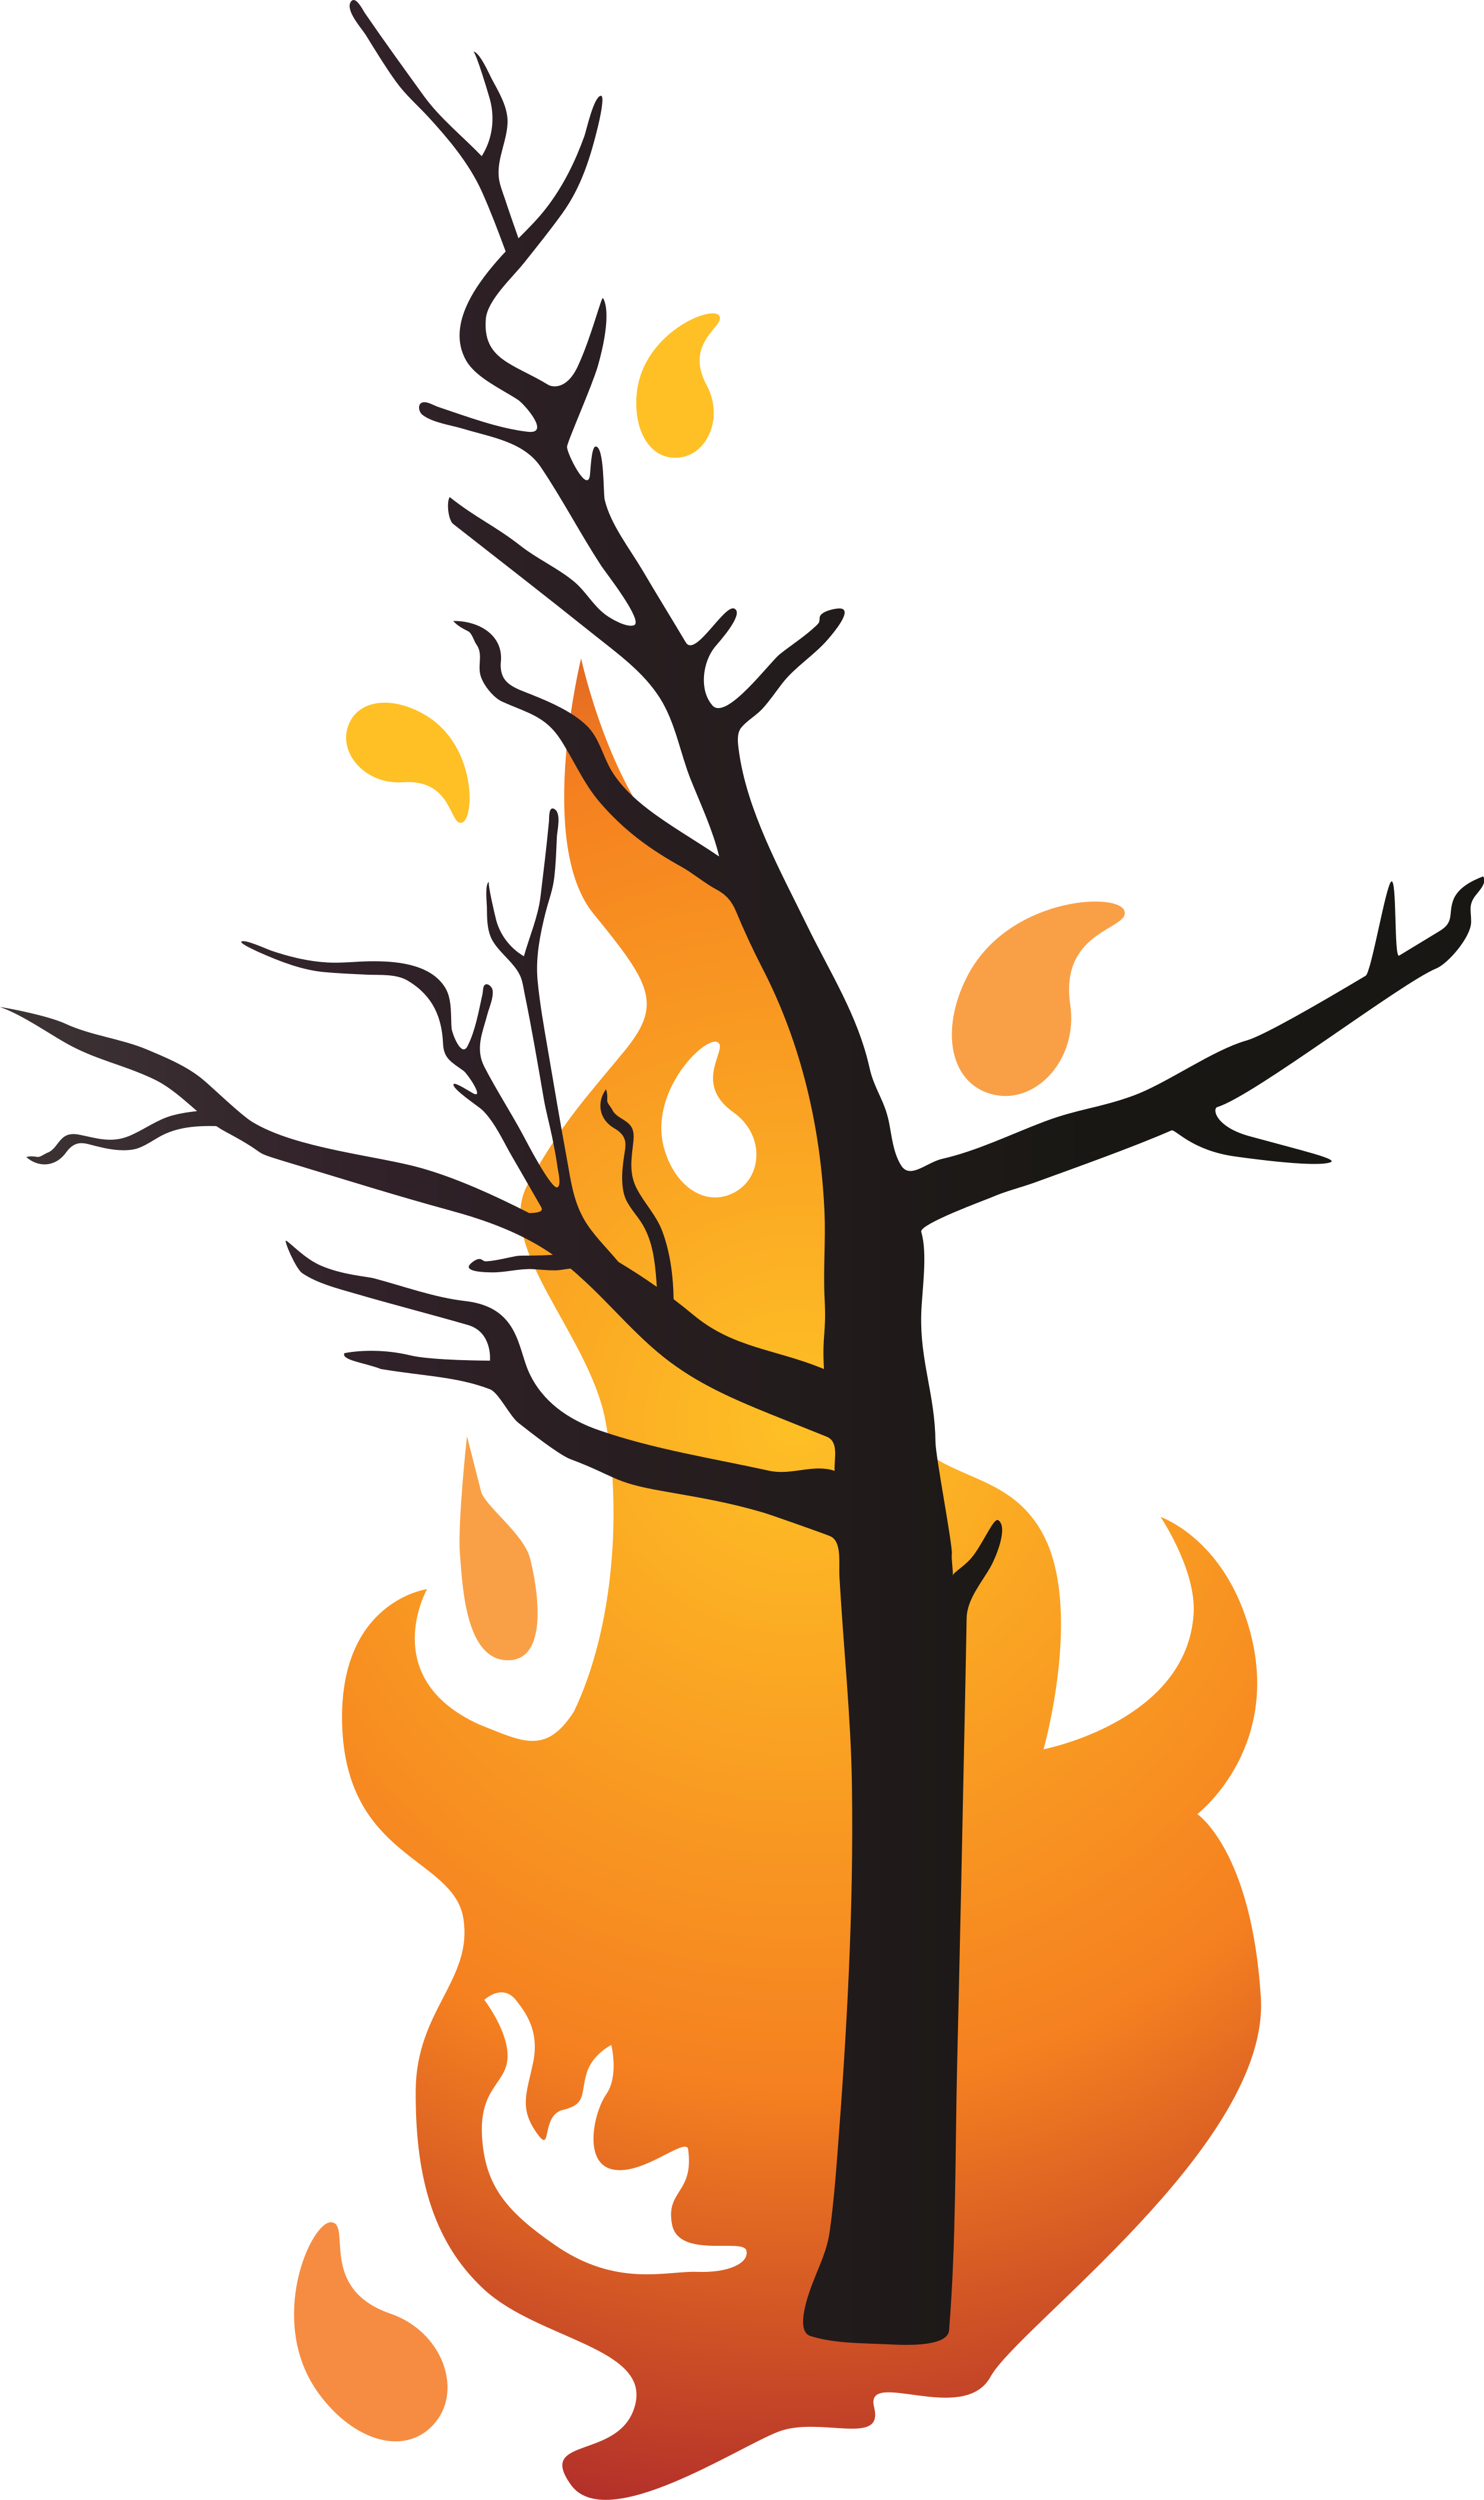 
        <svg xmlns:rdf="http://www.w3.org/1999/02/22-rdf-syntax-ns#" xmlns="http://www.w3.org/2000/svg" xmlns:cc="http://creativecommons.org/ns#" xmlns:xlink="http://www.w3.org/1999/xlink" xmlns:dc="http://purl.org/dc/elements/1.1/" x="0px" y="0px" width="297" height="500" viewBox="0 0 297 500" xml:space="preserve">
            <title>Climate change: wildfire</title>
            <desc xmlns:ian_image_library="https://ian.umces.edu/media-library/">
                <ian_image_library:title>Climate change: wildfire</ian_image_library:title>
                <ian_image_library:descr>Illustration of wildfire.</ian_image_library:descr>
                <ian_image_library:scene>
                    <ian_image_library:contains>wildfire, fire, brush fire, bushfire, forest fire, desert fire, grass fire, hill fire, peat fire, vegetation fire, veldfire</ian_image_library:contains>
                    <ian_image_library:when>2013-05-13</ian_image_library:when>
                </ian_image_library:scene>
            </desc>
            
<g>
	<path fill="#FEC025" d="M92.459,164.533c2.57-0.765,2.904-15.301-7.154-21.405c-6.9-4.182-14.126-3.253-15.775,2.527
		c-1.546,5.379,3.876,11.316,11.088,10.807C90.7,155.751,89.889,165.297,92.459,164.533z"/>
	<path fill="#F68C41" d="M66.366,444.48c-4.041-0.457-13.112,19.651-2.677,34.117c7.164,9.924,17.792,12.899,23.517,5.821
		c5.354-6.615,1.285-18.088-9.071-21.665c-14.507-4.979-7.731-17.816-11.772-18.277L66.366,444.48z"/>
	<path fill="#F9A047" d="M225.009,182.124c-1.453-3.798-23.479-2.599-31.52,13.32c-5.519,10.929-3.268,21.733,5.648,23.559
		c8.336,1.711,16.652-7.182,15.061-18.021c-2.25-15.173,12.264-15.063,10.814-18.863L225.009,182.124z"/>
	<path fill="#FEC025" d="M143.868,63.069c-1.739-2.009-14.999,3.641-16.387,15.212c-0.952,7.942,2.842,14.076,8.725,13.208
		c5.501-0.81,8.625-8.125,5.229-14.427c-4.766-8.818,4.172-11.987,2.433-13.997V63.069z"/>
	<path fill="#F9A047" d="M93.459,287.259c0,0-1.935,17.545-1.398,23.816c0.522,6.264,1.106,21.032,9.631,21.001
		c8.521-0.044,5.687-15.325,4.405-20.338c-1.275-5.003-9.061-10.478-9.824-13.477L93.459,287.259L93.459,287.259z"/>
		<radialGradient id="ian_symbols_39463da75bf76074e939b027edce2a2c" cx="55.845" cy="154.481" r="239.454" gradientTransform="matrix(0.963 -0.271 0.271 0.963 63.817 150.401)" gradientUnits="userSpaceOnUse">
		<stop  offset="0" style="stop-color:#FEC025"/>
		<stop  offset="0.559" style="stop-color:#F58020"/>
		<stop  offset="1" style="stop-color:#A31D2C"/>
	</radialGradient>
	<path fill="url(#ian_symbols_39463da75bf76074e939b027edce2a2c)" d="M252.343,399.539c-1.834-29.41-12.713-36.698-12.713-36.698s18.379-14.112,9.607-39.598
		c-5.48-15.93-16.965-19.841-16.965-19.841s7.13,10.591,6.615,19.291c-1.285,21.668-30.032,27.18-30.032,27.18
		s8.051-28.434-0.303-43.364c-8.329-14.919-24.867-8.576-30.805-27.327c-5.917-18.751,3.433-48.874-8.04-71.546
		c-11.457-22.679-19.123-26.04-33.091-36.335c-13.968-10.297-20.317-39.619-20.317-39.619l0.003-0.016c0,0-9.078,36.94,2.464,51.08
		c11.549,14.125,13.927,18.11,6.13,27.559c-7.803,9.471-12.188,14.009-19.222,26.475c-7.023,12.477,12.185,29.963,15.47,47.258
		c3.274,17.297,1.879,41.233-6.257,58.246c-5.669,8.896-10.415,6.017-19.05,2.601c-20.373-9.298-10.367-27.042-10.367-27.042
		s-17.556,2.333-17.006,26.729c0.629,27.252,22.267,26.819,24.263,39.1c1.997,12.288-9.422,18.287-9.528,34.406
		c-0.106,16.115,2.945,29.953,13.707,39.862c10.762,9.91,33.011,11.566,30.242,22.943c-2.78,11.367-19.988,6.15-12.913,16.078
		c7.071,9.943,33.272-7.412,41.526-10.587c8.277-3.186,21.228,3.103,19.18-4.896c-2.041-8.014,17.906,3.786,23.314-6.123
		C203.674,465.43,254.164,428.921,252.343,399.539z M143.517,208.414v-0.003c2.619,1.082-5.254,8.054,3.292,14.091
		c6.092,4.321,5.91,12.523,0.591,15.754c-5.683,3.456-12.116-0.531-14.421-8.333C129.614,218.554,140.899,207.333,143.517,208.414z
		 M139.593,454.397c-6.178-0.244-16.109,3.227-28.489-5.337c-9.714-6.721-14.05-11.861-14.631-21.709
		c-0.581-9.849,4.896-10.577,5.109-15.82c0.22-5.233-4.66-11.545-4.66-11.545l0.007,0.006c0,0,3.714-3.518,6.474,0.241
		c2.106,2.69,4.563,6.302,3.278,12.37c-1.278,6.062-2.766,8.927,0.622,13.861c3.409,4.948,0.732-3.36,5.401-4.467
		c4.684-1.141,3.491-3.147,4.673-7.236c1.11-3.873,4.965-5.738,4.965-5.738s1.55,6.164-1,9.841c-2.557,3.68-4.69,13.806,1.265,15.05
		c5.955,1.258,14.078-6.157,15.081-4.223c1.323,9.074-4.491,8.216-3.199,15.185c1.285,6.961,14.215,2.741,14.882,5.236
		C150.015,452.648,145.75,454.633,139.593,454.397z"/>
	<linearGradient id="ian_symbols_5bf2e2d9617b4fb4016a2c8e0853ba7f" gradientUnits="userSpaceOnUse" x1="0" y1="234.503" x2="297.071" y2="234.503">
		<stop  offset="0" style="stop-color:#3D3435"/>
		<stop  offset="0.237" style="stop-color:#312229"/>
		<stop  offset="0.747" style="stop-color:#181713"/>
	</linearGradient>
	<path fill="url(#ian_symbols_5bf2e2d9617b4fb4016a2c8e0853ba7f)" d="M296.827,175.286c-2.422,0.93-5.209,2.382-6.051,4.933c-0.88,2.641,0.258,4.247-2.639,5.984
		c-1.357,0.813-4.347,2.646-8.113,4.926c-1.075,0.651-0.398-15.526-1.577-14.818c-1.075,0.646-3.999,18.176-5.13,18.851
		c-9.528,5.685-20.496,12.009-23.819,12.942c-6.728,1.887-16.036,8.599-22.579,10.999c-6.899,2.53-11.105,2.652-17.978,5.252
		c-6.666,2.524-13.384,5.835-20.387,7.431c-3.12,0.71-6.442,4.215-8.236,1.267c-1.599-2.613-1.825-5.788-2.423-8.699
		c-0.91-4.403-2.92-6.465-3.893-10.859c-2.292-10.313-7.842-18.884-12.47-28.371c-5.339-10.925-12.167-23.17-13.707-35.298
		c-0.165-1.313-0.396-3.166,0.525-4.295c1.151-1.412,3.007-2.415,4.265-3.802c1.443-1.579,2.618-3.33,3.917-5.014
		c2.625-3.401,6.498-5.675,9.298-8.994c0.629-0.747,5.364-6.152,2.045-6.026c-0.959,0.034-3.684,0.601-3.835,1.811
		c-0.089,0.763,0.11,0.859-0.611,1.555c-2.227,2.149-4.935,3.857-7.36,5.778c-2.044,1.613-10.734,13.43-13.494,10.251
		c-2.742-3.15-1.907-8.746,0.515-11.705c0.622-0.763,5.962-6.592,3.907-7.646c-1.997-1.022-7.848,9.927-9.749,6.741
		c-2.866-4.821-5.828-9.597-8.669-14.429c-2.519-4.262-6.467-9.284-7.563-14.147c-0.296-1.265-0.035-10.532-1.787-10.598
		c-0.941-0.032-1.051,5.273-1.196,5.967c-0.653,3.227-4.525-4.487-4.553-5.865c-0.021-0.944,5.051-12.237,6.202-16.303
		c2.392-8.47,1.78-12.324,0.997-13.481c-0.299-0.437-2.337,7.834-5.051,13.658c-2.299,4.933-5.302,4.057-5.9,3.692
		c-7.034-4.283-13.16-4.986-12.494-13.185c0.302-3.759,5.357-8.331,7.631-11.195c2.615-3.282,5.247-6.549,7.694-9.946
		c3.828-5.313,5.663-11.346,7.174-17.598c0.093-0.402,1.423-5.981,0.522-5.898c-1.429,0.134-2.917,6.987-3.285,8.021
		c-1.883,5.226-4.299,10.152-7.769,14.597c-1.649,2.115-3.543,3.998-5.436,5.891c-0.904-2.581-1.814-5.158-2.67-7.759
		c-0.499-1.505-1.189-3.117-1.299-4.754c-0.241-3.577,1.677-7.058,1.787-10.631c0.096-3.077-1.793-6.19-3.134-8.669
		c-0.498-0.926-2.467-5.523-3.731-5.52c0.515-0.002,3.106,8.721,3.347,9.607c0.986,3.73,0.529,7.838-1.656,11.3
		c-3.77-3.916-8.381-7.608-11.59-12.049c-3.973-5.501-7.969-10.991-11.81-16.599c-0.402-0.594-1.859-3.632-2.811-2.211
		c-1.134,1.711,2.213,5.34,3.021,6.647c1.958,3.152,3.879,6.336,6.041,9.324c1.914,2.656,4.261,4.66,6.45,7.029
		c4.027,4.381,8.212,9.354,10.734,14.966c1.749,3.898,3.268,7.927,4.756,11.966c-0.237,0.252-0.484,0.497-0.718,0.754
		c-4.656,5.147-11.38,13.689-7.192,21.053c1.962,3.436,7.144,5.725,10.388,7.869c1.213,0.794,6.635,6.922,1.941,6.376
		c-5.996-0.701-12.212-3.065-17.896-4.959c-0.763-0.254-1.911-0.942-2.729-0.962c-1.553-0.036-1.306,1.864-0.46,2.527
		c2.017,1.577,5.656,2.046,8.065,2.771c5.725,1.73,12.208,2.602,15.631,7.684c4.319,6.417,7.875,13.28,12.099,19.754
		c0.842,1.292,8.639,11.189,6.522,11.895c-1.485,0.498-4.57-1.319-5.57-2.052c-2.677-1.969-3.903-4.625-6.453-6.745
		c-3.148-2.604-7.34-4.515-10.556-7.037c-5.254-4.111-9.054-5.656-14.267-9.815c-0.711,1.048-0.265,4.632,0.667,5.36
		c9.339,7.307,18.717,14.576,27.977,21.989c4.862,3.887,10.051,7.551,13.394,12.813c3.158,4.956,4.065,11.042,6.229,16.43
		c1.983,4.919,4.439,10.162,5.656,15.303c-4.677-3.188-9.745-6.039-14.232-9.474c-2.808-2.147-5.45-4.644-7.274-7.63
		c-1.794-2.939-2.457-6.659-5.051-9.125c-2.866-2.729-7.079-4.584-10.755-6.066c-3.635-1.462-6.648-2.17-6.395-6.451
		c0.674-5.57-4.47-8.446-9.532-8.374c0.88,0.979,1.89,1.504,3.062,2.098c0.698,0.414,1.106,1.857,1.519,2.502
		c1.412,1.867,0.409,3.835,0.804,5.926c0.375,2.01,2.619,4.797,4.388,5.597c4.989,2.246,8.673,2.882,11.728,7.623
		c2.622,4.059,4.656,8.86,7.917,12.609c4.818,5.575,9.92,9.305,16.422,12.901c1.821,1.007,4.896,3.435,6.745,4.397
		c2.01,1.043,3.185,2.406,4.023,4.423c1.598,3.837,3.34,7.621,5.25,11.317c7.838,15.118,11.7,31.968,12.456,48.707
		c0.261,5.82-0.275,11.694,0.031,17.493c0.371,7.178-0.519,6.849-0.137,14.029c-9.728-4.026-18.095-4.123-26.156-10.844
		c-1.333-1.113-2.639-2.138-3.931-3.124c-0.055-4.358-0.649-9.354-2.289-13.662c-1.165-3.073-3.422-5.361-4.986-8.264
		c-1.828-3.388-1.079-6.501-0.763-9.762c0.113-1.162,0.117-2.428-0.962-3.433c-1.127-1.047-2.642-1.392-3.295-2.819
		c-0.248-0.461-0.979-1.248-0.993-1.746c0.031-0.797,0.052-1.486-0.241-2.301c-1.732,2.341-1.721,5.935,1.849,7.921
		c2.656,1.646,2.076,3.349,1.739,5.654c-0.34,2.335-0.625,5.071,0.055,7.538c0.615,2.23,2.628,4.079,3.79,6.131
		c1.192,2.087,1.807,4.354,2.158,6.556c0.306,1.902,0.454,3.814,0.577,5.723c-2.525-1.783-5.058-3.413-7.673-4.985
		c-2.409-2.898-5.309-5.623-7.061-8.829c-2.044-3.738-2.512-7.677-3.223-11.558c-1.361-7.393-2.598-14.782-3.866-22.172
		c-0.783-4.557-1.598-9.137-2.031-13.681c-0.447-4.647,0.519-9.384,1.595-13.662c0.587-2.319,1.429-4.433,1.721-6.86
		c0.33-2.735,0.416-5.527,0.54-8.307c0.055-1.154,0.955-4.702-0.495-5.521c-1.209-0.684-1.034,1.869-1.085,2.398
		c-0.471,5.065-1.093,10.097-1.701,15.128c-0.488,4.062-2.24,8.051-3.319,11.93c-2.862-1.691-4.783-4.369-5.55-7.246
		c-0.186-0.681-1.793-7.491-1.433-7.652c-0.873,0.392-0.443,4.173-0.426,4.967c0.035,2.125-0.055,4.863,1.213,6.944
		c1.46,2.419,4.147,4.209,5.377,6.741c0.561,1.162,0.705,2.49,0.949,3.679c1.443,7.025,2.639,14.061,3.848,21.09
		c0.44,2.542,1.158,5.109,1.674,7.655c0.422,2.07,0.821,4.141,1.106,6.211c0.103,0.771,0.766,3.321-0.028,3.811
		c-1.127,0.699-6.322-9.35-6.817-10.277c-2.484-4.65-5.416-9.147-7.828-13.818c-1.914-3.697-0.271-7.096,0.604-10.487
		c0.368-1.426,1.299-3.328,1.028-4.919c-0.117-0.672-1.175-1.568-1.674-0.828c-0.261,0.392-0.23,1.211-0.333,1.676
		c-0.76,3.439-1.416,7.325-2.997,10.421c-1.24,2.427-3.11-2.646-3.182-3.537c-0.207-2.403,0.151-5.778-1.258-8.111
		c-3.027-5.003-10.408-5.381-15.054-5.325c-2.852,0.034-5.601,0.405-8.498,0.245c-3.828-0.21-7.594-1.113-11.363-2.392
		c-0.746-0.252-5.357-2.385-5.917-1.77c-0.347,0.385,3.446,2.063,3.718,2.186c4.261,1.873,8.501,3.507,12.968,3.908
		c2.859,0.258,5.7,0.377,8.545,0.507c2.481,0.113,5.742-0.202,8.099,1.206c5.151,3.072,6.821,7.525,7.044,12.584
		c0.131,2.931,1.56,3.626,4.103,5.438c0.814,0.582,4.158,5.576,2,4.553c-0.467-0.22-3.687-2.357-3.982-1.9
		c-0.546,0.844,5.11,4.546,5.766,5.206c2.56,2.525,4.257,6.442,5.979,9.38c1.952,3.328,3.832,6.686,5.773,10.016
		c0.557,0.956-0.742,1.161-2.392,1.199c-6.975-3.555-14.49-6.979-21.61-9.003c-8.745-2.484-25.194-3.896-33.904-9.288
		c-2.248-1.389-7.779-6.75-9.796-8.424c-3.244-2.688-7.219-4.326-11.102-5.965c-5.261-2.224-11.223-2.794-16.391-5.186
		C9.453,203.062,0.55,201.431,0,201.417c4.336,1.524,9.167,4.916,13.006,7.109c6.003,3.432,11.174,4.253,17.51,7.193
		c3.467,1.607,6.137,4.131,8.924,6.518c-1.656,0.173-3.302,0.424-4.873,0.847c-3.175,0.851-5.68,2.865-8.724,4.128
		c-3.557,1.479-6.577,0.42-9.79-0.223c-1.145-0.23-2.405-0.361-3.512,0.611c-1.155,1.016-1.649,2.489-3.137,2.995
		c-0.485,0.199-1.34,0.849-1.838,0.811c-0.791-0.11-1.471-0.199-2.313,0.009c2.154,1.958,5.731,2.311,8.068-1.041
		c1.904-2.478,3.54-1.729,5.8-1.162c2.289,0.574,4.982,1.135,7.504,0.705c2.282-0.387,4.323-2.205,6.481-3.153
		c2.199-0.976,4.515-1.36,6.741-1.485c1.145-0.067,2.285-0.069,3.426-0.052c0.628,0.421,1.278,0.819,1.958,1.182
		c10.229,5.448,3.22,3.317,14.329,6.67c10.144,3.066,20.256,6.228,30.485,9.011c7.484,2.038,14.453,4.608,20.603,8.874
		c-2.763,0.261-6.288,0.083-7.212,0.246c-1.962,0.342-3.896,0.903-5.931,1.06c-0.656,0.049-0.653-0.086-1.137-0.355
		c-0.777-0.43-2.027,0.61-2.368,1.045c-1.189,1.505,3.642,1.519,4.302,1.532c2.931,0.06,5.587-0.813,8.508-0.64
		c1.443,0.088,2.893,0.258,4.322,0.237c1.035-0.015,2.045-0.278,3.062-0.36c0.564,0.486,1.141,0.953,1.688,1.478
		c6.666,5.912,12.144,13.059,19.559,18.179c6.491,4.577,14.054,7.584,21.455,10.546c2.842,1.13,5.67,2.271,8.508,3.405
		c2.566,1.023,1.505,4.374,1.629,6.848c-4.265-1.439-8.625,0.959-13.044-0.01c-11.442-2.506-22.957-4.275-34.024-8.079
		c-6.364-2.188-11.518-5.852-14.153-11.73c-2.206-4.896-2.031-12.92-12.687-14.14c-6.253-0.715-12.243-2.948-18.325-4.557
		c-1.34-0.354-6.354-0.672-10.693-2.582c-3.168-1.396-5.944-4.467-6.841-4.933c-0.611-0.323,1.928,5.635,3.227,6.503
		c3.065,2.053,7.03,3.046,10.559,4.07c7.505,2.188,15.085,4.123,22.6,6.291c4.958,1.434,4.409,7.13,4.409,7.13
		s-11.673-0.017-15.947-1.058c-4.89-1.189-9.889-1.086-13.188-0.44c-0.701,1.416,4.154,1.941,7.302,3.168
		c8.433,1.43,15.167,1.491,21.833,4.055c1.739,0.667,3.965,5.357,5.663,6.694c2.017,1.587,7.941,6.273,10.336,7.243
		c9.315,3.505,8.443,4.632,18.236,6.37c7.521,1.334,13.263,2.22,20.582,4.392c1.543,0.46,11.759,4.062,13.239,4.673
		c2.416,0.99,1.742,5.409,1.88,8.007c0.773,13.923,2.299,27.949,2.505,41.883c0.378,24.647-1.034,49.512-2.931,74.073
		c-0.385,4.975-0.798,9.95-1.484,14.898c-0.571,4.104-1.997,6.731-3.484,10.625c-0.656,1.718-3.615,9.49-0.413,10.501
		c4.701,1.498,10.339,1.415,15.229,1.646c2.368,0.11,12.239,0.828,12.528-2.801c1.426-17.737,1.199-35.722,1.622-53.504
		c0.573-24.276,1.089-48.556,1.58-72.836c0.106-5.356,0.22-10.714,0.31-16.07c0.065-3.808,3.027-7.144,4.828-10.343
		c0.869-1.55,3.59-7.763,1.529-9.247c-0.877-0.629-2.584,3.67-4.891,6.876c-1.611,2.247-4.103,3.446-4.254,4.202
		c0.145-0.715-0.316-3.543-0.178-4.254c0.264-1.43-3.251-19.575-3.271-22.514c-0.072-9.401-3.131-16.177-2.846-25.568
		c0.131-4.621,1.323-12.049,0-16.421c-0.478-1.552,12.82-6.372,14.164-6.956c2.804-1.222,5.759-1.913,8.628-2.952
		c7.697-2.801,19.741-7.084,27.28-10.391c0.756-0.334,4.01,4.003,12.734,5.211c13.593,1.881,17.908,1.63,19.104,1.157
		c1.608-0.637-5.401-2.256-16.208-5.211c-6.838-1.869-7.488-5.515-6.443-5.832c7.326-2.233,36.746-24.806,43.835-27.731
		c2.34-0.961,6.91-6.251,6.958-9.245c0.045-2.206-0.608-3.324,0.808-5.242C295.927,178.272,297.721,176.556,296.827,175.286z"/>
</g>
</svg>
